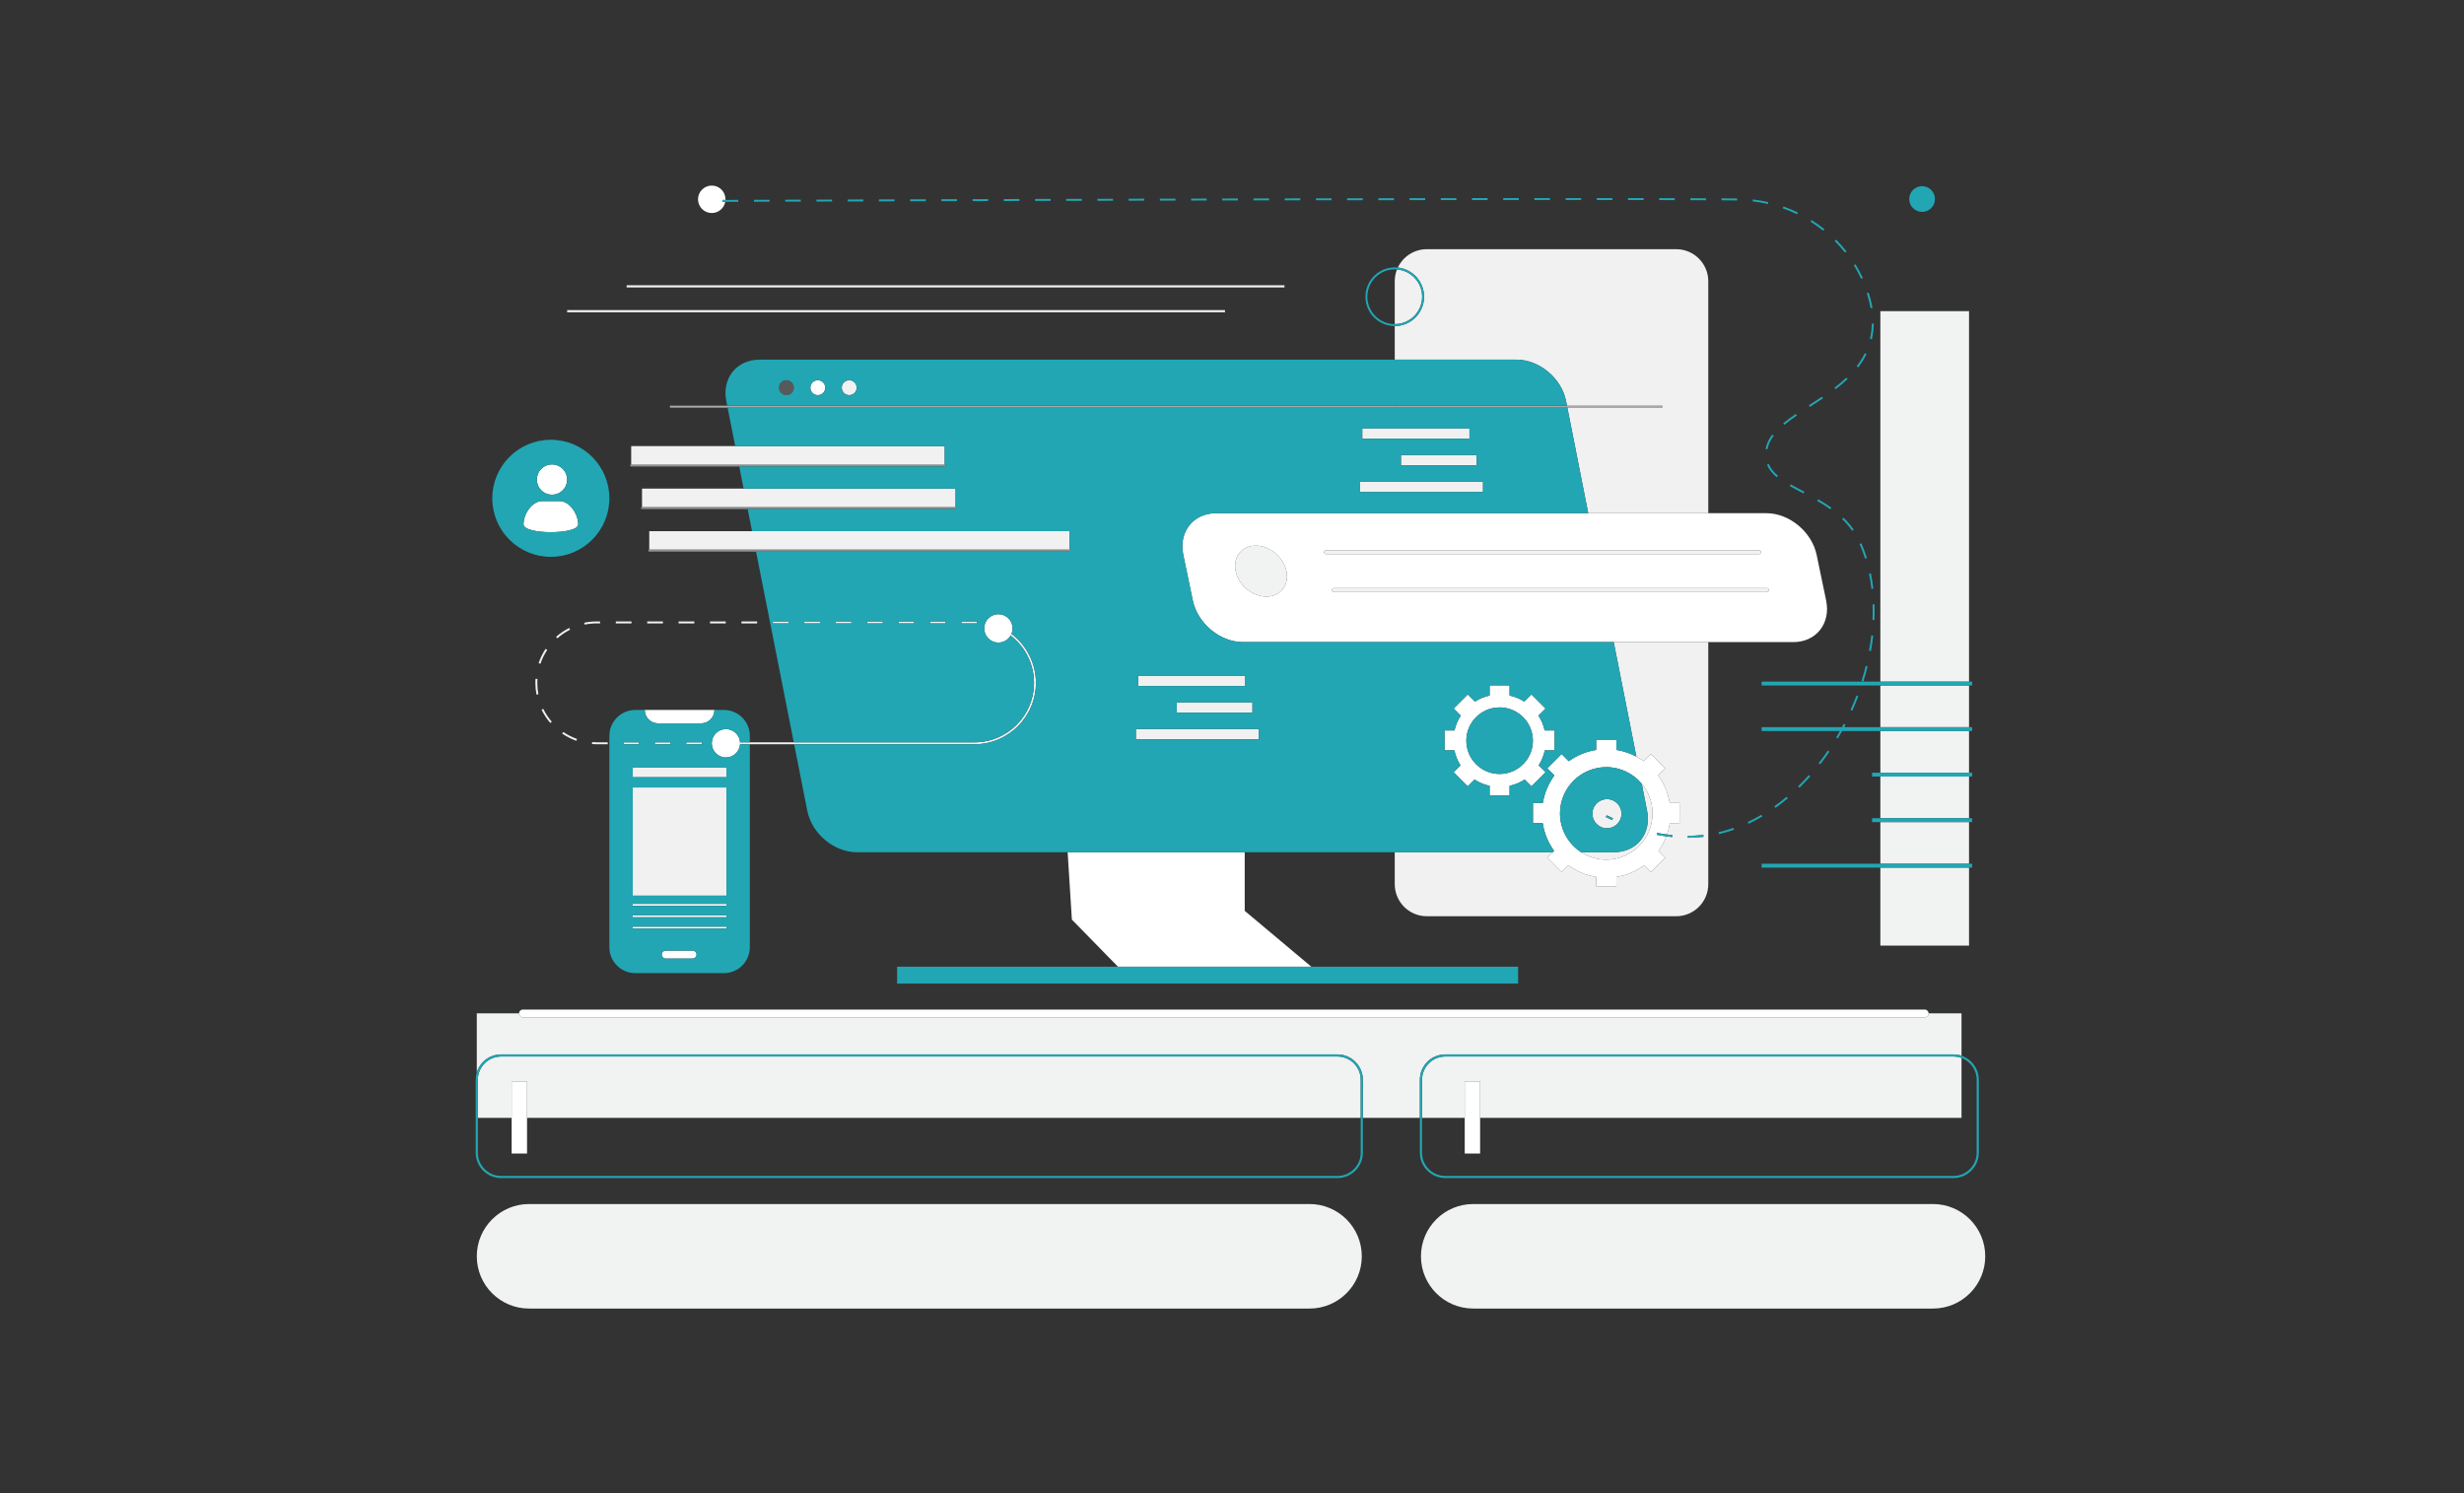 <?xml version="1.0" encoding="UTF-8"?> <svg xmlns="http://www.w3.org/2000/svg" class="illustration" width="1155" height="700" viewBox="0 0 1155 700" fill="none"><rect x="0" y="0" width="1155" height="700" fill="#333333" stroke="none"/><path d="M779.23 190.19V191.11H734.7L734.52 190.19H779.23Z" fill="#A7A9AC"></path><path d="M734.52 190.19L734.7 191.11H653.79V190.19H734.52Z" fill="#A7A9AC"></path><path d="M653.79 190.19V191.11H341.06L340.88 190.19H653.79Z" fill="#A7A9AC"></path><path fill-rule="evenodd" clip-rule="evenodd" d="M922.99 145.879H881.42V319.549H922.99V145.879ZM881.42 321.379H922.99V340.889H881.42V321.379ZM922.99 342.719H881.42V362.239H922.99V342.719ZM881.42 364.059H922.99V383.579H881.42V364.059ZM922.99 385.41H881.42V404.92H922.99V385.41ZM881.42 406.75H922.99V443.3H881.42V406.75ZM690.58 564.461H906.08C919.61 564.461 930.58 575.431 930.58 588.961C930.58 595.731 927.84 601.851 923.4 606.281C918.97 610.721 912.85 613.461 906.08 613.461H690.58C677.04 613.461 666.07 602.491 666.07 588.961C666.07 582.191 668.81 576.071 673.25 571.641C677.68 567.201 683.81 564.461 690.58 564.461ZM919.46 495.989V524.059H693.8V506.969H686.59V524.059H666.57V506.209C666.57 500.199 671.46 495.309 677.47 495.309H915.66C916.99 495.309 918.27 495.549 919.46 495.989ZM677.47 494.311H915.66C916.99 494.311 918.27 494.531 919.46 494.941V475.051H904.04C904.05 475.071 904.05 475.101 904.05 475.121C904.05 476.131 903.23 476.951 902.22 476.951H245.11C244.1 476.951 243.28 476.131 243.28 475.121C243.28 475.101 243.28 475.071 243.29 475.051H223.5V502.781C224.97 497.891 229.52 494.311 234.89 494.311H626.94C633.5 494.311 638.84 499.651 638.84 506.211V524.061H665.57V506.211C665.57 499.651 670.91 494.311 677.47 494.311ZM653.79 275.73H751.43H800.75H828.22C828.73 275.73 829.14 276.14 829.14 276.65C829.14 277.15 828.73 277.56 828.22 277.56H800.75H751.79H653.79H625.28C624.78 277.56 624.37 277.15 624.37 276.65C624.37 276.14 624.78 275.73 625.28 275.73H653.79ZM621.57 259.779H653.79H748.28H800.75H824.52C825.02 259.779 825.43 259.369 825.43 258.859C825.43 258.359 825.02 257.949 824.52 257.949H800.75H747.92H653.79H621.57C621.07 257.949 620.66 258.359 620.66 258.859C620.66 259.369 621.07 259.779 621.57 259.779ZM637.84 506.209V524.059H247.05V506.969H239.83V524.059H224V506.209C224 500.199 228.88 495.309 234.89 495.309H626.94C632.95 495.309 637.84 500.199 637.84 506.209ZM613.84 564.461H248C241.23 564.461 235.11 567.201 230.68 571.641C226.24 576.071 223.5 582.191 223.5 588.961C223.5 602.491 234.47 613.461 248 613.461H613.84C620.61 613.461 626.73 610.721 631.16 606.281C635.6 601.851 638.34 595.731 638.34 588.961C638.34 575.431 627.37 564.461 613.84 564.461ZM603.28 270.209C603.28 275.629 599.34 279.699 593.61 279.699C587.04 279.699 580.6 274.349 579.22 267.759C579.05 266.919 578.96 266.099 578.96 265.309C578.96 259.879 582.9 255.809 588.63 255.809C591.91 255.809 595.17 257.149 597.77 259.309C600.37 261.469 602.33 264.459 603.02 267.759C603.19 268.599 603.28 269.419 603.28 270.209Z" fill="#F1F2F2"></path><path d="M501.34 258.08V257.62C501.6 257.62 501.8 257.83 501.8 258.08C501.8 258.33 501.6 258.54 501.34 258.54H354.39L354.3 258.08H501.34Z" fill="#A7A9AC"></path><path d="M501.34 257.62V258.08H354.3L354.21 257.62H501.34Z" fill="#A7A9AC"></path><path d="M447.92 238.15V237.69C448.17 237.69 448.37 237.89 448.37 238.15C448.37 238.4 448.17 238.6 447.92 238.6H350.45L350.36 238.15H447.92Z" fill="#A7A9AC"></path><path d="M447.92 237.69V238.15H350.36L350.27 237.69H447.92Z" fill="#A7A9AC"></path><path d="M442.83 218.21V217.75C443.09 217.75 443.29 217.96 443.29 218.21C443.29 218.46 443.09 218.67 442.83 218.67H346.51L346.42 218.21H442.83Z" fill="#A7A9AC"></path><path d="M442.83 217.75V218.21H346.42L346.33 217.75H442.83Z" fill="#A7A9AC"></path><path d="M368.63 185.25C370.563 185.25 372.13 183.683 372.13 181.75C372.13 179.817 370.563 178.25 368.63 178.25C366.697 178.25 365.13 179.817 365.13 181.75C365.13 183.683 366.697 185.25 368.63 185.25Z" fill="#58595B"></path><path d="M354.3 258.08L354.39 258.54H304.34C304.09 258.54 303.89 258.33 303.89 258.08C303.89 257.83 304.09 257.62 304.34 257.62V258.08H354.3Z" fill="#A7A9AC"></path><path d="M354.21 257.62L354.3 258.08H304.34V257.62H354.21Z" fill="#A7A9AC"></path><path d="M350.36 238.15L350.45 238.6H300.95C300.7 238.6 300.49 238.4 300.49 238.15C300.49 237.89 300.7 237.69 300.95 237.69V238.15H350.36Z" fill="#A7A9AC"></path><path d="M350.27 237.69L350.36 238.15H300.95V237.69H350.27Z" fill="#A7A9AC"></path><path d="M346.42 218.21L346.51 218.67H295.87C295.61 218.67 295.41 218.46 295.41 218.21C295.41 217.96 295.61 217.75 295.87 217.75V218.21H346.42Z" fill="#A7A9AC"></path><path d="M346.33 217.75L346.42 218.21H295.87V217.75H346.33Z" fill="#A7A9AC"></path><path d="M340.88 190.19L341.06 191.11H314.04V190.19H340.88Z" fill="#A7A9AC"></path><path fill-rule="evenodd" clip-rule="evenodd" d="M668.83 116.82H785.72C794.02 116.82 800.75 123.55 800.75 131.86V240.59H744.48L734.7 191.11H779.23V190.19H734.52L734.09 188.02C731.97 177.3 721.55 168.61 710.83 168.61H653.79V152.86C661.38 152.86 667.54 146.69 667.54 139.11C667.54 132.01 662.14 126.15 655.23 125.43C657.64 120.34 662.83 116.82 668.83 116.82ZM770.52 356.87C769.42 356.07 768.26 355.35 767.05 354.71L756.43 301.02H800.75V414.51C800.75 422.81 794.02 429.54 785.72 429.54H668.83C660.53 429.54 653.79 422.81 653.79 414.51V399.54H727.85L725.3 402.09L731.99 408.79L735.14 405.64C738.92 408.42 743.38 410.33 748.21 411.09V415.5H757.67V411.09C762.5 410.33 766.96 408.42 770.74 405.64L773.89 408.79L780.58 402.09L777.4 398.91C778.92 396.82 780.16 394.53 781.08 392.09C782 392.22 782.93 392.33 783.84 392.42L783.93 391.51C783.09 391.43 782.25 391.33 781.4 391.21C782.01 389.5 782.45 387.72 782.73 385.88H787.3V376.41H782.66C781.89 371.65 779.99 367.26 777.25 363.53L780.58 360.2L773.89 353.5L770.52 356.87ZM798.42 391.4C796.05 391.68 793.61 391.83 791.18 391.84V392.76C793.65 392.74 796.12 392.59 798.53 392.31L798.42 391.4ZM752.94 403.02C764.9 403.02 774.63 393.29 774.63 381.33C774.63 376.04 772.73 371.18 769.56 367.41L772.07 380.12C774.19 390.85 767.22 399.54 756.49 399.54H741.18C744.57 401.74 748.61 403.02 752.94 403.02ZM755.02 374.872C758.66 375.842 760.82 379.582 759.85 383.222C758.88 386.872 755.14 389.032 751.5 388.062C747.86 387.092 745.7 383.352 746.67 379.712C747.64 376.072 751.38 373.902 755.02 374.872ZM756.07 383.622C755.07 383.162 754.1 382.692 753.14 382.212L752.74 383.032C753.7 383.512 754.68 383.982 755.69 384.452L756.07 383.622ZM695.16 230.629V225.809H653.79H637.55V230.629H653.79H695.16ZM656.7 213.32H692.19V218.14H656.7V213.32ZM688.81 205.648V200.828H653.79H638.57V205.648H653.79H688.81ZM654.84 126.328C661.43 126.858 666.63 132.378 666.63 139.108C666.63 146.188 660.87 151.948 653.79 151.948V131.858C653.79 129.898 654.16 128.038 654.84 126.328ZM602.1 133.738H293.74V134.738H602.1V133.738ZM532.44 341.77H590.06V346.58H532.44V341.77ZM587.08 329.281H551.6V334.091H587.08V329.281ZM533.46 316.789H583.7V321.599H533.46V316.789ZM574.21 145.379H265.85V146.379H574.21V145.379ZM458.02 291.358L457.98 292.268C457.59 292.248 457.2 292.248 456.81 292.248H450.64V291.328H456.81C457.22 291.328 457.62 291.338 458.02 291.358ZM474.14 297.141C474.03 297.431 473.89 297.701 473.73 297.961C480.53 303.181 484.69 311.361 484.69 320.121C484.69 335.491 472.18 348.001 456.81 348.001H372.08H351.48H346.91C346.92 348.151 346.93 348.301 346.93 348.451C346.93 348.611 346.92 348.761 346.91 348.911H351.48H372.26H456.81C472.68 348.911 485.6 336.001 485.6 320.121C485.6 311.011 481.24 302.511 474.14 297.141ZM447.92 229.07V237.69H350.27H300.95V229.07H348.57H447.92ZM443.28 291.328H435.91V292.248H443.28V291.328ZM421.19 291.328H428.55V292.248H421.19V291.328ZM413.82 291.328H406.46V292.248H413.82V291.328ZM401.57 181.75C401.57 183.683 400.003 185.25 398.07 185.25C396.137 185.25 394.57 183.683 394.57 181.75C394.57 179.817 396.137 178.25 398.07 178.25C400.003 178.25 401.57 179.817 401.57 181.75ZM399.1 291.328H391.73V292.248H399.1V291.328ZM377.01 291.328H384.37V292.248H377.01V291.328ZM369.64 291.328H362.28V292.248H369.64V291.328ZM347.55 291.328H354.92V292.248H347.55V291.328ZM304.34 249.012V257.622H354.21H501.34V249.012H352.51H304.34ZM295.87 217.751V209.141H344.63H442.83V217.751H346.33H295.87ZM340.52 369.16H296.6V419.89H340.52V369.16ZM296.6 359.879H340.52V364.379H296.6V359.879ZM340.19 291.328H332.83V292.248H340.19V291.328ZM321.69 348H329.05V348.91H321.69V348ZM325.46 291.328H318.1V292.248H325.46V291.328ZM306.96 348H314.33V348.91H306.96V348ZM310.74 291.328H303.37V292.248H310.74V291.328ZM292.24 348H299.6V348.91H292.24V348ZM296.01 291.328H288.65V292.248H296.01V291.328ZM277.48 348.82L277.55 347.91C278.27 347.97 279.01 348 279.74 348H284.87V348.91H279.74C278.99 348.91 278.22 348.88 277.48 348.82ZM281.28 292.248V291.328H279.74C277.76 291.328 275.79 291.528 273.87 291.928L274.06 292.828C275.91 292.438 277.83 292.248 279.74 292.248H281.28ZM270.18 347.29C267.83 346.46 265.59 345.32 263.52 343.91L264.04 343.16C266.04 344.52 268.21 345.62 270.48 346.42L270.18 347.29ZM266.83 294.391C264.6 295.501 262.52 296.911 260.65 298.571L261.26 299.251C263.07 297.651 265.08 296.291 267.24 295.201L266.83 294.391ZM257.96 338.95C256.32 337.06 254.94 334.96 253.85 332.72L254.67 332.32C255.73 334.49 257.06 336.52 258.65 338.35L257.96 338.95ZM255.75 304.191C254.37 306.281 253.26 308.531 252.46 310.891L253.33 311.181C254.1 308.901 255.17 306.721 256.52 304.701L255.75 304.191ZM251.01 318.211L251.93 318.271C251.89 318.881 251.87 319.501 251.87 320.121C251.87 321.921 252.04 323.731 252.38 325.481L251.48 325.651C251.13 323.841 250.95 321.981 250.95 320.121C250.95 319.481 250.97 318.841 251.01 318.211Z" fill="#F1F1F2"></path><path fill-rule="evenodd" clip-rule="evenodd" d="M333.64 99.87C336.78 99.87 339.4 97.62 339.96 94.63H338.68L338.67 93.72H340.06C340.07 93.63 340.07 93.53 340.07 93.43C340.07 89.88 337.19 87 333.64 87C330.08 87 327.2 89.88 327.2 93.43C327.2 96.99 330.08 99.87 333.64 99.87ZM383.35 185.25C385.283 185.25 386.85 183.683 386.85 181.75C386.85 179.817 385.283 178.25 383.35 178.25C381.417 178.25 379.85 179.817 379.85 181.75C379.85 183.683 381.417 185.25 383.35 185.25ZM582.64 301.02C571.89 301.02 561.36 292.27 559.11 281.48L554.66 260.13C552.41 249.34 559.3 240.59 570.05 240.59H653.79H744.48H800.75H828.01C838.76 240.59 849.3 249.34 851.55 260.13L856 281.48C858.25 292.27 851.36 301.02 840.61 301.02H800.75H756.43H653.79H582.64ZM829.14 276.65C829.14 276.14 828.73 275.73 828.22 275.73H800.75H751.43H653.79H625.28C624.78 275.73 624.37 276.14 624.37 276.65C624.37 277.15 624.78 277.56 625.28 277.56H653.79H751.79H800.75H828.22C828.73 277.56 829.14 277.15 829.14 276.65ZM653.79 257.95H621.57C621.07 257.95 620.66 258.36 620.66 258.86C620.66 259.37 621.07 259.78 621.57 259.78H653.79H748.28H800.75H824.52C825.02 259.78 825.43 259.37 825.43 258.86C825.43 258.36 825.02 257.95 824.52 257.95H800.75H747.92H653.79ZM597.77 259.31C595.17 257.15 591.91 255.81 588.63 255.81C582.9 255.81 578.96 259.88 578.96 265.31C578.96 266.1 579.05 266.92 579.22 267.76C580.6 274.35 587.04 279.7 593.61 279.7C599.34 279.7 603.28 275.63 603.28 270.21C603.28 269.42 603.19 268.6 603.02 267.76C602.33 264.46 600.37 261.47 597.77 259.31ZM707.61 368.399V372.899H698.27V368.399C695.71 367.849 693.33 366.839 691.2 365.449L688 368.649L681.4 362.039L684.62 358.819C683.27 356.699 682.28 354.319 681.74 351.769H677.14V342.429H681.8C682.36 339.919 683.37 337.589 684.72 335.499L681.4 332.169L688 325.559L691.36 328.919C693.45 327.589 695.78 326.619 698.27 326.079V321.309H707.61V326.079C710.1 326.619 712.43 327.589 714.51 328.919L717.87 325.559L724.48 332.169L721.15 335.499C722.51 337.589 723.51 339.919 724.07 342.429H728.73V351.769H724.13C723.6 354.309 722.61 356.689 721.25 358.809L724.48 362.039L717.87 368.649L714.68 365.449C712.56 366.829 710.17 367.849 707.61 368.399ZM702.94 331.639C694.33 331.639 687.34 338.639 687.34 347.239C687.34 355.839 694.33 362.839 702.94 362.839C711.54 362.839 718.54 355.839 718.54 347.239C718.54 338.639 711.54 331.639 702.94 331.639ZM782.73 385.879C782.45 387.719 782.01 389.499 781.4 391.209C779.85 391.009 778.29 390.749 776.74 390.449L776.57 391.349C778.07 391.639 779.58 391.889 781.08 392.089C780.16 394.529 778.92 396.819 777.4 398.909L780.58 402.089L773.89 408.789L770.74 405.639C766.96 408.419 762.5 410.329 757.67 411.089V415.499H748.21V411.089C743.38 410.329 738.92 408.419 735.14 405.639L731.99 408.789L725.3 402.089L727.85 399.539L728.48 398.909C725.75 395.129 723.88 390.689 723.15 385.879H718.58V376.409H723.22C723.99 371.649 725.89 367.259 728.63 363.529L725.3 360.199L731.99 353.499L735.36 356.869C739.09 354.169 743.47 352.319 748.21 351.569V346.789H757.67V351.569C761.01 352.099 764.17 353.169 767.05 354.709C768.26 355.349 769.42 356.069 770.52 356.869L773.89 353.499L780.58 360.199L777.25 363.529C779.99 367.259 781.89 371.649 782.66 376.409H787.3V385.879H782.73ZM731.25 381.329C731.25 388.959 735.21 395.679 741.18 399.539C744.57 401.739 748.61 403.019 752.94 403.019C764.9 403.019 774.63 393.289 774.63 381.329C774.63 376.039 772.73 371.179 769.56 367.409C765.58 362.659 759.61 359.639 752.94 359.639C740.98 359.639 731.25 369.369 731.25 381.329ZM686.59 524.059V540.779H693.8V524.059V506.969H686.59V524.059ZM524.04 453.189H614.68L583.46 427.009V399.539H500.46L502.44 431.109L524.04 453.189ZM473.73 297.961C472.57 299.921 470.44 301.241 468 301.241C464.33 301.241 461.35 298.261 461.35 294.591C461.35 290.921 464.33 287.941 468 287.941C471.67 287.941 474.65 290.921 474.65 294.591C474.65 295.491 474.47 296.361 474.14 297.141C474.03 297.431 473.89 297.701 473.73 297.961ZM296.6 434.422H340.52V435.342H296.6V434.422ZM340.52 429.09H296.6V430H340.52V429.09ZM296.6 423.75H340.52V424.67H296.6V423.75ZM340.28 355.099C336.61 355.099 333.64 352.129 333.64 348.449C333.64 344.779 336.61 341.809 340.28 341.809C343.8 341.809 346.68 344.539 346.91 347.999C346.92 348.149 346.93 348.299 346.93 348.449C346.93 348.609 346.92 348.759 346.91 348.909C346.68 352.379 343.79 355.099 340.28 355.099ZM308.53 339.118H328.59C330.33 339.118 331.91 338.408 333.05 337.278C334.19 336.138 334.89 334.568 334.89 332.828H302.23C302.23 336.298 305.05 339.118 308.53 339.118ZM310.19 447.511C310.19 446.481 311.03 445.641 312.06 445.641H324.65C325.68 445.641 326.52 446.481 326.52 447.511C326.52 448.541 325.68 449.371 324.65 449.371H312.06C311.03 449.371 310.19 448.541 310.19 447.511ZM258.21 249.49C264.61 249.49 271.02 248.27 271.02 245.84C271.02 240.98 267.07 234.91 262.21 234.91H254.2C249.33 234.91 245.39 240.98 245.39 245.84C245.39 248.27 251.8 249.49 258.21 249.49ZM263.77 219.808C266.543 222.58 266.543 227.076 263.77 229.849C260.998 232.621 256.502 232.621 253.73 229.849C250.957 227.076 250.957 222.58 253.73 219.808C256.502 217.035 260.998 217.035 263.77 219.808ZM239.83 524.059V540.779H247.05V524.059V506.969H239.83V524.059ZM902.22 473.289C903.21 473.289 904.01 474.069 904.04 475.049C904.05 475.069 904.05 475.099 904.05 475.119C904.05 476.129 903.23 476.949 902.22 476.949H245.11C244.1 476.949 243.28 476.129 243.28 475.119C243.28 475.099 243.28 475.069 243.29 475.049C243.32 474.069 244.12 473.289 245.11 473.289H902.22Z" fill="#ffffff"></path><path fill-rule="evenodd" clip-rule="evenodd" d="M905.244 97.572C907.599 95.217 907.599 91.399 905.244 89.044C902.889 86.69 899.071 86.69 896.716 89.044C894.361 91.399 894.361 95.217 896.716 97.572C899.071 99.927 902.889 99.927 905.244 97.572ZM922.99 340.889H924.43V342.719H922.99H881.42H863.5C862.85 343.889 862.19 345.049 861.51 346.189L860.72 345.719C861.31 344.729 861.89 343.729 862.46 342.719H825.75V340.889H863.46L864.27 339.359L865.08 339.779C864.89 340.149 864.69 340.519 864.49 340.889H881.42H922.99ZM924.43 362.238H922.99H881.42H877.54V364.058H881.42H922.99H924.43V362.238ZM924.43 383.578H922.99H881.42H877.54V385.408H881.42H922.99H924.43V383.578ZM881.42 406.752H825.75V404.922H881.42H922.99H924.43V406.752H922.99H881.42ZM825.75 321.381H881.42H922.99H924.43V319.551H922.99H881.42H825.75V321.381ZM877.74 290.608C877.8 289.218 877.83 287.828 877.83 286.468C877.83 285.418 877.81 284.378 877.78 283.338L878.69 283.308C878.73 284.358 878.74 285.408 878.74 286.468C878.74 287.838 878.71 289.248 878.65 290.648L877.74 290.608ZM876.54 158.839L877.43 159.049C877.99 156.689 878.29 154.219 878.33 151.709L877.41 151.699C877.38 154.139 877.08 156.549 876.54 158.839ZM876.08 268.92L876.97 268.73C877.46 271.08 877.86 273.52 878.15 275.98L877.24 276.09C876.95 273.66 876.56 271.24 876.08 268.92ZM877 305.229C877.44 302.799 877.8 300.359 878.08 297.969L877.17 297.859C876.9 300.239 876.54 302.659 876.1 305.059L877 305.229ZM875.94 137.199C876.73 139.629 877.34 142.039 877.73 144.349L876.83 144.509C876.44 142.239 875.85 139.869 875.07 137.489L875.94 137.199ZM873.47 319.459C874.2 317.119 874.87 314.749 875.45 312.399L874.57 312.179C873.99 314.509 873.33 316.869 872.6 319.189L873.47 319.459ZM872.13 254.911L872.54 254.711L872.55 254.731C873.51 256.951 874.38 259.261 875.12 261.621L874.25 261.891C873.52 259.571 872.66 257.281 871.71 255.101L871.68 254.911H872.13ZM871.02 172.251C872.58 170.241 873.89 168.141 874.94 166.001L874.12 165.601C873.1 167.681 871.81 169.731 870.3 171.701L871.02 172.251ZM869.76 123.879C871.04 125.959 872.21 128.139 873.24 130.359L872.41 130.739C871.4 128.559 870.24 126.409 868.98 124.359L869.76 123.879ZM870.22 326.07C869.36 328.33 868.42 330.59 867.44 332.8L868.27 333.17C869.27 330.95 870.21 328.67 871.07 326.39L870.22 326.07ZM868.19 248.821C866.85 246.901 865.27 245.061 863.5 243.351L864.14 242.691C865.95 244.451 867.56 246.331 868.94 248.291L868.19 248.821ZM866.07 177.709L865.44 177.039C863.81 178.609 862 180.139 859.91 181.749L860.47 182.469C862.58 180.849 864.41 179.289 866.07 177.709ZM860.67 112.351C862.4 114.081 864.04 115.941 865.55 117.851L864.83 118.421C863.34 116.531 861.72 114.701 860.02 112.991L860.67 112.351ZM851.81 234.829C854.13 236.169 856.13 237.449 857.93 238.739L858.47 237.999C856.64 236.689 854.61 235.389 852.27 234.039L851.81 234.829ZM852.52 357.761C853.99 355.871 855.43 353.881 856.81 351.871L857.56 352.381C856.18 354.411 854.73 356.411 853.24 358.321L852.52 357.761ZM855.19 107.439C853.29 105.919 851.27 104.479 849.2 103.179L848.71 103.959C850.75 105.239 852.74 106.649 854.62 108.149L855.19 107.439ZM854.51 186.75C852.5 188.11 850.48 189.42 848.52 190.69L848.39 190.78L847.89 190.01L848.02 189.93C849.98 188.66 852 187.35 854 186L854.51 186.75ZM847.87 363.371C846.25 365.191 844.56 366.971 842.86 368.641L843.5 369.291C845.22 367.611 846.92 365.811 848.55 363.971L847.87 363.371ZM844.79 231.02C842.73 229.94 840.78 228.91 838.95 227.86L839.4 227.07C841.177 228.085 843.068 229.082 845.064 230.133L845.068 230.135L845.21 230.21L845.83 230.53L845.4 231.34L844.79 231.02ZM842.76 99.621C840.55 98.561 838.27 97.611 835.96 96.8L835.66 97.66C837.93 98.46 840.19 99.4 842.36 100.451L842.76 99.621ZM835.88 198.441C837.5 197.091 839.37 195.691 841.78 194.051L842.29 194.801C839.91 196.431 838.06 197.811 836.47 199.141L835.88 198.441ZM837.48 373.539C835.61 375.119 833.68 376.619 831.74 377.999L832.28 378.749C834.23 377.349 836.18 375.829 838.07 374.229L837.48 373.539ZM832.83 223.739C830.63 221.879 829.14 219.959 828.27 217.869L829.11 217.519C829.92 219.469 831.33 221.279 833.42 223.039L832.83 223.739ZM828.5 210.64C828.91 208.45 829.87 206.37 831.44 204.28L830.71 203.73C829.06 205.94 828.04 208.14 827.6 210.47L828.5 210.64ZM821.64 93.5C824.08 93.78 826.52 94.2 828.89 94.75L828.69 95.64C826.34 95.1 823.94 94.68 821.54 94.41L821.64 93.5ZM826.12 382.759L825.66 381.969C823.56 383.208 821.4 384.359 819.24 385.369L819.63 386.199C821.81 385.169 824 384.009 826.12 382.759ZM806.99 92.988C809.74 93.008 812.18 93.028 814.3 93.048L814.29 93.968C812.17 93.938 809.73 93.918 806.98 93.908L806.99 92.988ZM812.83 388.981L812.53 388.121C810.24 388.921 807.89 389.611 805.57 390.151L805.77 391.041C808.13 390.491 810.51 389.801 812.83 388.981ZM792.37 92.922L799.68 92.952L799.67 93.872L792.36 93.842L792.37 92.922ZM798.42 391.398C796.05 391.678 793.61 391.828 791.18 391.838V392.758C793.65 392.738 796.12 392.588 798.53 392.308L798.42 391.398ZM777.74 92.879L785.06 92.899L785.05 93.809L777.74 93.799V92.879ZM783.84 392.419L783.93 391.509C783.09 391.429 782.25 391.329 781.4 391.209C779.85 391.009 778.29 390.749 776.74 390.449L776.57 391.349C778.07 391.639 779.58 391.889 781.08 392.089C782 392.219 782.93 392.329 783.84 392.419ZM731.25 381.33C731.25 369.37 740.98 359.64 752.94 359.64C759.61 359.64 765.58 362.66 769.56 367.41L772.07 380.12C774.19 390.85 767.22 399.54 756.49 399.54H741.18C735.21 395.68 731.25 388.96 731.25 381.33ZM751.5 388.06C755.14 389.03 758.88 386.87 759.85 383.22C760.82 379.58 758.66 375.84 755.02 374.87C751.38 373.9 747.64 376.07 746.67 379.71C745.7 383.35 747.86 387.09 751.5 388.06ZM770.43 92.869L763.12 92.859V93.779H770.43V92.869ZM755.69 384.451C754.68 383.981 753.7 383.511 752.74 383.031L753.14 382.211C754.1 382.691 755.07 383.161 756.07 383.621L755.69 384.451ZM755.81 92.851H748.5V93.771H755.81V92.851ZM741.19 92.851V93.761H736.08H733.88V92.851H736.08H741.19ZM653.79 168.609H356.03C345.3 168.609 338.33 177.299 340.45 188.019L340.88 190.189H653.79H734.52L734.09 188.019C731.97 177.299 721.55 168.609 710.83 168.609H653.79ZM368.63 185.249C366.69 185.249 365.13 183.679 365.13 181.749C365.13 179.819 366.69 178.249 368.63 178.249C370.56 178.249 372.13 179.819 372.13 181.749C372.13 183.679 370.56 185.249 368.63 185.249ZM383.35 185.249C381.42 185.249 379.85 183.679 379.85 181.749C379.85 179.819 381.42 178.249 383.35 178.249C385.28 178.249 386.85 179.819 386.85 181.749C386.85 183.679 385.28 185.249 383.35 185.249ZM398.07 185.249C396.14 185.249 394.57 183.679 394.57 181.749C394.57 179.819 396.14 178.249 398.07 178.249C400.01 178.249 401.57 179.819 401.57 181.749C401.57 183.679 400.01 185.249 398.07 185.249ZM719.26 92.851H726.57V93.761L719.26 93.771V92.851ZM706.524 362.422C714.909 360.442 720.102 352.04 718.123 343.655C716.143 335.27 707.741 330.077 699.356 332.056C690.971 334.036 685.778 342.438 687.757 350.823C689.737 359.208 698.139 364.401 706.524 362.422ZM704.63 92.859H711.94V93.769H704.63V92.859ZM697.31 93.781V92.871H689.99L690 93.791L697.31 93.781ZM675.36 92.889L682.68 92.879V93.799H675.36V92.889ZM668.05 92.898L660.73 92.908V93.818L668.05 93.808V92.898ZM915.66 494.308C916.99 494.308 918.27 494.528 919.46 494.938C924.16 496.518 927.56 500.978 927.56 506.208V540.398C927.56 546.958 922.22 552.288 915.66 552.288H677.47C670.91 552.288 665.57 546.958 665.57 540.398V524.058V506.208C665.57 499.648 670.91 494.308 677.47 494.308H915.66ZM915.66 551.288C921.67 551.288 926.56 546.408 926.56 540.398V506.208C926.56 501.528 923.6 497.538 919.46 495.988C918.27 495.548 916.99 495.308 915.66 495.308H677.47C671.46 495.308 666.57 500.198 666.57 506.208V524.058V540.398C666.57 546.408 671.46 551.288 677.47 551.288H915.66ZM653.42 92.922L646.1 92.932V93.852L653.42 93.832V92.922ZM667.54 139.109C667.54 146.689 661.38 152.859 653.79 152.859C646.21 152.859 640.05 146.689 640.05 139.109C640.05 131.529 646.21 125.359 653.79 125.359C654.27 125.359 654.75 125.389 655.23 125.429C662.14 126.149 667.54 132.009 667.54 139.109ZM654.84 126.329C654.49 126.289 654.14 126.279 653.79 126.279C646.72 126.279 640.96 132.029 640.96 139.109C640.96 146.189 646.72 151.949 653.79 151.949C660.87 151.949 666.63 146.189 666.63 139.109C666.63 132.379 661.43 126.859 654.84 126.329ZM638.79 92.941L631.47 92.961V93.871L638.79 93.861V92.941ZM616.84 92.978L624.16 92.969V93.879L616.84 93.888V92.978ZM524.04 453.191H420.51V461.121H530.34H711.62V453.191H614.68H524.04ZM602.21 93.008L609.53 92.988V93.908L602.21 93.918V93.008ZM594.9 93.019L587.58 93.039V93.949L594.9 93.939V93.019ZM572.92 93.071L580.25 93.05V93.971L572.92 93.981V93.071ZM565.61 94L565.6 93.09L558.3 93.1L558.4 94.02L565.61 94ZM543.69 93.141L551 93.121V94.031L543.69 94.051V93.141ZM536.37 93.148L529.06 93.168V94.088L536.37 94.068V93.148ZM514.43 93.211L521.74 93.191V94.101L514.43 94.121V93.211ZM507.11 93.23L499.8 93.25V94.16L507.11 94.14V93.23ZM485.17 93.281L492.48 93.261V94.181L485.17 94.201V93.281ZM477.85 94.221V93.3L470.53 93.321L470.54 94.24L477.85 94.221ZM463.22 93.34V94.26L455.91 94.28L455.9 93.36L463.22 93.34ZM448.59 93.379L441.27 93.399V94.319L448.59 94.299V93.379ZM433.95 93.429L433.96 94.339L426.64 94.359L426.63 93.45L433.95 93.429ZM419.32 93.469L412 93.489V94.398L419.32 94.379V93.469ZM397.36 93.531L404.68 93.511V94.431L397.36 94.451V93.531ZM390.04 93.558L382.72 93.578V94.488L390.04 94.468V93.558ZM368.07 93.621L375.39 93.601V94.521L368.07 94.541V93.621ZM570.05 240.589H653.79H744.48L734.7 191.109H653.79H341.06L344.63 209.139H442.83V217.749C443.09 217.749 443.29 217.959 443.29 218.209C443.29 218.459 443.09 218.669 442.83 218.669H346.51L348.57 229.069H447.92V237.689C448.17 237.689 448.37 237.889 448.37 238.149C448.37 238.399 448.17 238.599 447.92 238.599H350.45L352.51 249.009H501.34V257.619C501.6 257.619 501.8 257.829 501.8 258.079C501.8 258.329 501.6 258.539 501.34 258.539H354.39L372.08 347.999H456.81C472.18 347.999 484.69 335.489 484.69 320.119C484.69 311.359 480.53 303.179 473.73 297.959C472.57 299.919 470.44 301.239 468 301.239C464.33 301.239 461.35 298.259 461.35 294.589C461.35 290.919 464.33 287.939 468 287.939C471.67 287.939 474.65 290.919 474.65 294.589C474.65 295.489 474.47 296.359 474.14 297.139C481.24 302.509 485.6 311.009 485.6 320.119C485.6 335.999 472.68 348.909 456.81 348.909H372.26L378.43 380.119C380.55 390.849 390.97 399.539 401.69 399.539H500.46H583.46H653.79H727.85L728.48 398.909C725.75 395.129 723.88 390.689 723.15 385.879H718.58V376.409H723.22C723.99 371.649 725.89 367.259 728.63 363.529L725.3 360.199L731.99 353.499L735.36 356.869C739.09 354.169 743.47 352.319 748.21 351.569V346.789H757.67V351.569C761.01 352.099 764.17 353.169 767.05 354.709L756.43 301.019H653.79H582.64C571.89 301.019 561.36 292.269 559.11 281.479L554.66 260.129C552.41 249.339 559.3 240.589 570.05 240.589ZM638.57 200.829H653.79H688.81V205.649H653.79H638.57V200.829ZM692.19 213.319V218.139H656.7V213.319H692.19ZM637.55 225.809H653.79H695.16V230.629H653.79H637.55V225.809ZM369.64 292.249H362.28V291.329H369.64V292.249ZM384.37 292.249H377.01V291.329H384.37V292.249ZM399.1 292.249H391.73V291.329H399.1V292.249ZM413.82 292.249H406.46V291.329H413.82V292.249ZM428.55 292.249H421.19V291.329H428.55V292.249ZM443.28 292.249H435.91V291.329H443.28V292.249ZM457.98 292.269C457.59 292.249 457.2 292.249 456.81 292.249H450.64V291.329H456.81C457.22 291.329 457.62 291.339 458.02 291.359L457.98 292.269ZM677.14 342.429H681.8C682.36 339.919 683.37 337.589 684.72 335.499L681.4 332.169L688 325.559L691.36 328.919C693.45 327.589 695.78 326.619 698.27 326.079V321.309H707.61V326.079C710.1 326.619 712.43 327.589 714.51 328.919L717.87 325.559L724.48 332.169L721.15 335.499C722.51 337.589 723.51 339.919 724.07 342.429H728.73V351.769H724.13C723.6 354.309 722.61 356.689 721.25 358.809L724.48 362.039L717.87 368.649L714.68 365.449C712.56 366.829 710.17 367.849 707.61 368.399V372.899H698.27V368.399C695.71 367.849 693.33 366.839 691.2 365.449L688 368.649L681.4 362.039L684.62 358.819C683.27 356.699 682.28 354.319 681.74 351.769H677.14V342.429ZM590.06 346.579H532.44V341.769H590.06V346.579ZM587.08 334.089H551.6V329.279H587.08V334.089ZM583.7 316.789V321.599H533.46V316.789H583.7ZM360.74 93.648V94.558L353.41 94.578L353.4 93.668L360.74 93.648ZM285.64 444.058C285.64 450.778 291.09 456.218 297.81 456.218H339.31C346.03 456.218 351.48 450.778 351.48 444.058V348.908H346.91C346.68 352.378 343.79 355.098 340.28 355.098C336.61 355.098 333.64 352.128 333.64 348.448C333.64 344.778 336.61 341.808 340.28 341.808C343.8 341.808 346.68 344.538 346.91 347.998H351.48V344.988C351.48 338.268 346.03 332.828 339.31 332.828H334.89C334.89 334.568 334.19 336.138 333.05 337.278C331.91 338.408 330.33 339.118 328.59 339.118H308.53C305.05 339.118 302.23 336.298 302.23 332.828H297.81C291.09 332.828 285.64 338.268 285.64 344.988V444.058ZM324.65 449.368H312.06C311.03 449.368 310.19 448.538 310.19 447.508C310.19 446.478 311.03 445.638 312.06 445.638H324.65C325.68 445.638 326.52 446.478 326.52 447.508C326.52 448.538 325.68 449.368 324.65 449.368ZM340.52 435.338H296.6V434.418H340.52V435.338ZM340.52 429.998H296.6V429.088H340.52V429.998ZM340.52 424.668H296.6V423.748H340.52V424.668ZM340.52 419.888H296.6V369.158H340.52V419.888ZM321.69 347.998H329.05V348.908H321.69V347.998ZM306.96 347.998H314.33V348.908H306.96V347.998ZM340.52 359.878V364.378H296.6V359.878H340.52ZM292.24 347.998H299.6V348.908H292.24V347.998ZM346.06 94.609L339.96 94.629H338.68L338.67 93.719H340.06L346.06 93.699V94.609ZM258.2 261.052C273.36 261.052 285.64 248.762 285.64 233.612C285.64 218.462 273.36 206.172 258.2 206.172C243.05 206.172 230.76 218.462 230.76 233.612C230.76 248.762 243.05 261.052 258.2 261.052ZM258.75 217.732C262.67 217.732 265.85 220.912 265.85 224.832C265.85 228.752 262.67 231.932 258.75 231.932C254.83 231.932 251.65 228.752 251.65 224.832C251.65 220.912 254.83 217.732 258.75 217.732ZM254.2 234.912H262.21C267.07 234.912 271.02 240.982 271.02 245.842C271.02 248.272 264.61 249.492 258.21 249.492C251.8 249.492 245.39 248.272 245.39 245.842C245.39 240.982 249.33 234.912 254.2 234.912ZM234.89 494.308H626.94C633.5 494.308 638.84 499.648 638.84 506.208V524.058V540.398C638.84 546.958 633.5 552.288 626.94 552.288H234.89C228.33 552.288 223 546.958 223 540.398V506.208C223 505.018 223.18 503.868 223.5 502.778C224.97 497.888 229.52 494.308 234.89 494.308ZM637.84 540.398V524.058V506.208C637.84 500.198 632.95 495.308 626.94 495.308H234.89C228.88 495.308 224 500.198 224 506.208V524.058V540.398C224 546.408 228.88 551.288 234.89 551.288H626.94C632.95 551.288 637.84 546.408 637.84 540.398Z" fill="#22a6b3"></path></svg> 